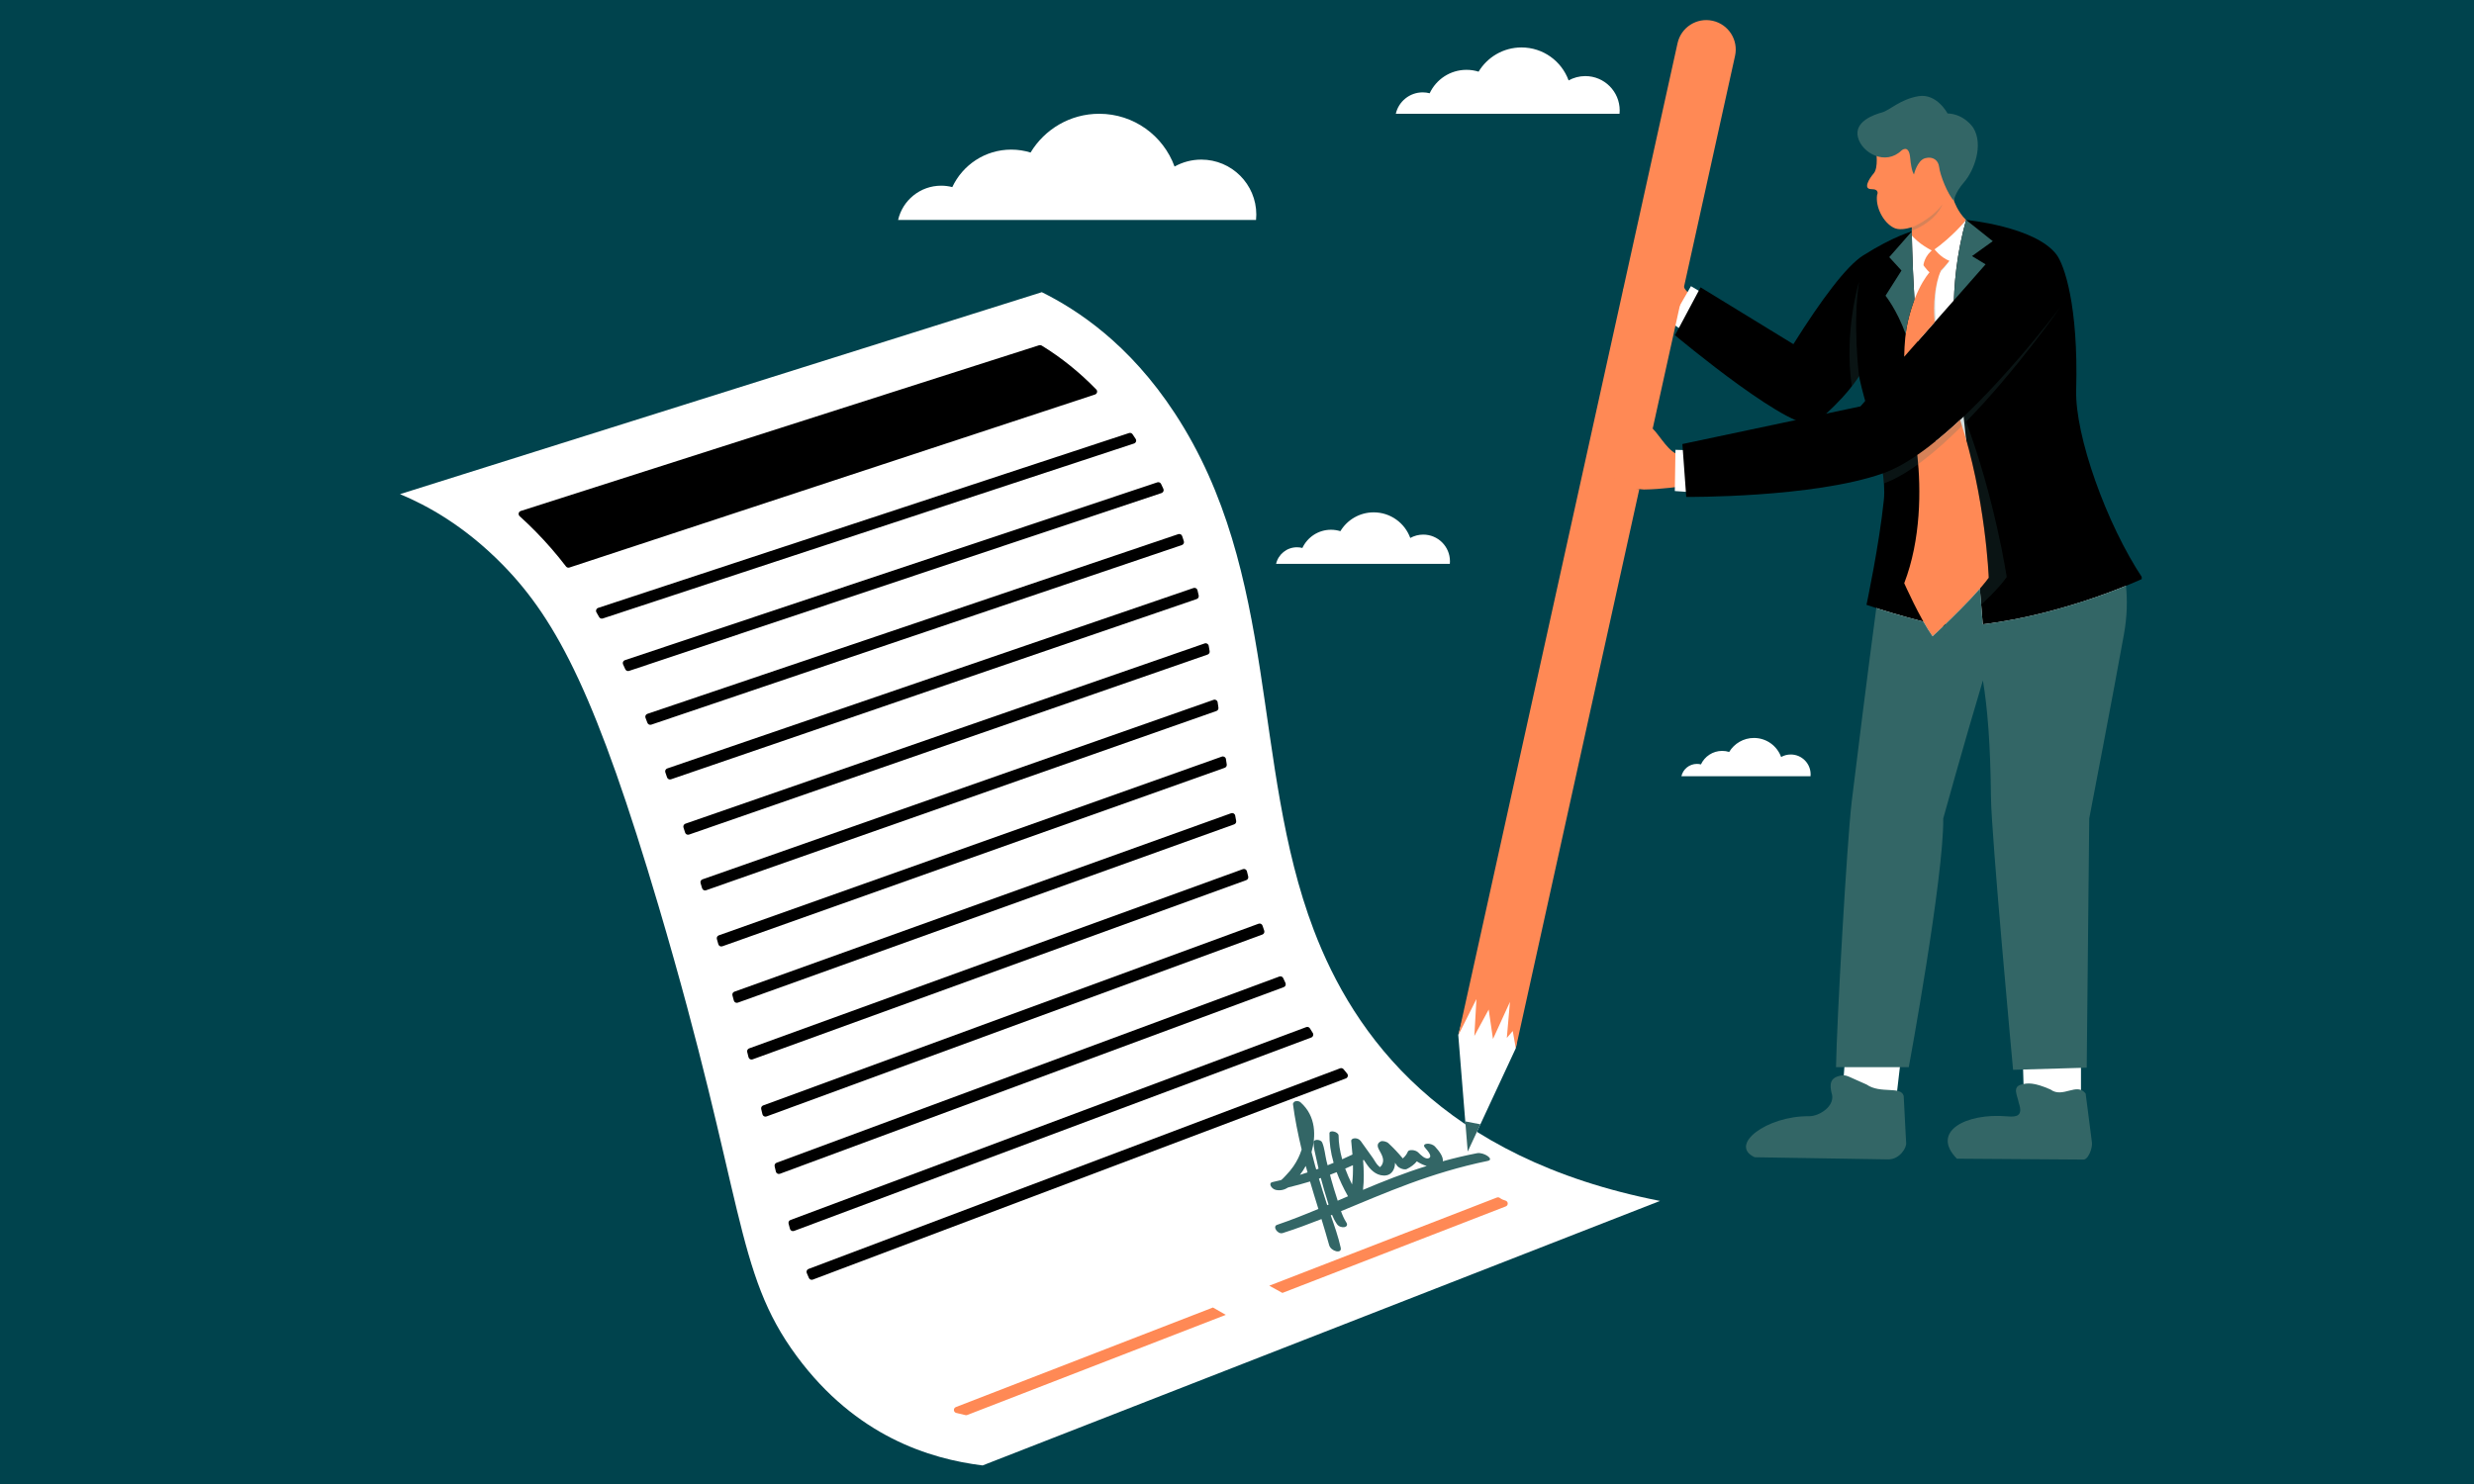 <svg xmlns="http://www.w3.org/2000/svg" xmlns:xlink="http://www.w3.org/1999/xlink" width="1000" zoomAndPan="magnify" viewBox="0 0 750 450" height="600" preserveAspectRatio="xMidYMid meet" version="1.0"><defs><filter x="0%" y="0%" width="100%" height="100%" id="0e222f5173"><feColorMatrix values="0 0 0 0 1 0 0 0 0 1 0 0 0 0 1 0 0 0 1 0" color-interpolation-filters="sRGB"/></filter><clipPath id="4ca4eb6207"><path d="M 121.266 88 L 504 88 L 504 445 L 121.266 445 Z M 121.266 88 " clip-rule="nonzero"/></clipPath><clipPath id="0f2443a941"><path d="M 592 66 L 649.266 66 L 649.266 190 L 592 190 Z M 592 66 " clip-rule="nonzero"/></clipPath><mask id="7a14014fcc"><g filter="url(#0e222f5173)"><rect x="-75" width="900" fill="#000000" y="-45" height="540" fill-opacity="0.2"/></g></mask><clipPath id="020bb3c3ed"><path d="M 0.121 4 L 10 4 L 10 12 L 0.121 12 Z M 0.121 4 " clip-rule="nonzero"/></clipPath><clipPath id="569a25b027"><rect x="0" width="11" y="0" height="16"/></clipPath><mask id="4ae10b0bef"><g filter="url(#0e222f5173)"><rect x="-75" width="900" fill="#000000" y="-45" height="540" fill-opacity="0.2"/></g></mask><clipPath id="2abe4b9619"><rect x="0" width="8" y="0" height="37"/></clipPath><mask id="a7b32eae6d"><g filter="url(#0e222f5173)"><rect x="-75" width="900" fill="#000000" y="-45" height="540" fill-opacity="0.2"/></g></mask><clipPath id="0a6a6a49ff"><rect x="0" width="8" y="0" height="8"/></clipPath><mask id="3dc3d9acb4"><g filter="url(#0e222f5173)"><rect x="-75" width="900" fill="#000000" y="-45" height="540" fill-opacity="0.2"/></g></mask><clipPath id="9347f9f54f"><path d="M 2 2 L 56.961 2 L 56.961 103 L 2 103 Z M 2 2 " clip-rule="nonzero"/></clipPath><clipPath id="16ae0cb468"><rect x="0" width="57" y="0" height="107"/></clipPath><mask id="186e279319"><g filter="url(#0e222f5173)"><rect x="-75" width="900" fill="#000000" y="-45" height="540" fill-opacity="0.2"/></g></mask><clipPath id="e7eeb96b28"><path d="M 0.078 4 L 2 4 L 2 19 L 0.078 19 Z M 0.078 4 " clip-rule="nonzero"/></clipPath><clipPath id="1016e3ba7d"><rect x="0" width="4" y="0" height="23"/></clipPath></defs><rect x="-75" width="900" fill="#ffffff" y="-45" height="540" fill-opacity="1"/><rect x="-75" width="900" fill="#00434d" y="-45" height="540" fill-opacity="1"/><path fill="#ffffff" d="M 386.844 170.992 C 387.504 168.105 390.09 165.953 393.18 165.953 C 393.746 165.953 394.297 166.027 394.82 166.16 C 396.348 162.902 399.652 160.641 403.488 160.641 C 404.48 160.641 405.438 160.793 406.34 161.07 C 408.402 157.648 412.156 155.363 416.441 155.363 C 421.539 155.363 425.883 158.602 427.527 163.129 C 428.695 162.484 430.035 162.109 431.461 162.109 C 435.934 162.109 439.559 165.734 439.559 170.203 C 439.559 170.469 439.543 170.73 439.52 170.988 L 386.844 170.988 Z M 386.844 170.992 " fill-opacity="1" fill-rule="nonzero"/><path fill="#ffffff" d="M 272.262 66.691 C 273.625 60.742 278.949 56.309 285.309 56.309 C 286.48 56.309 287.609 56.457 288.691 56.738 C 291.828 50.023 298.645 45.367 306.551 45.367 C 308.594 45.367 310.562 45.676 312.418 46.254 C 316.672 39.211 324.398 34.5 333.23 34.5 C 343.738 34.5 352.684 41.168 356.07 50.504 C 358.473 49.164 361.234 48.398 364.176 48.398 C 373.383 48.398 380.852 55.863 380.852 65.074 C 380.852 65.621 380.824 66.16 380.77 66.691 Z M 272.262 66.691 " fill-opacity="1" fill-rule="nonzero"/><path fill="#ffffff" d="M 509.719 235.387 C 510.211 233.242 512.129 231.641 514.426 231.641 C 514.848 231.641 515.258 231.691 515.645 231.793 C 516.777 229.371 519.238 227.695 522.086 227.695 C 522.824 227.695 523.535 227.805 524.203 228.016 C 525.738 225.477 528.527 223.773 531.715 223.773 C 535.504 223.773 538.73 226.18 539.953 229.547 C 540.82 229.062 541.816 228.789 542.875 228.789 C 546.195 228.789 548.891 231.48 548.891 234.801 C 548.891 235 548.883 235.191 548.863 235.387 Z M 509.719 235.387 " fill-opacity="1" fill-rule="nonzero"/><path fill="#ffffff" d="M 423.141 34.5 C 423.992 30.785 427.32 28.008 431.297 28.008 C 432.027 28.008 432.734 28.105 433.41 28.281 C 435.371 24.082 439.633 21.176 444.574 21.176 C 445.852 21.176 447.082 21.371 448.238 21.734 C 450.898 17.328 455.727 14.387 461.246 14.387 C 467.812 14.387 473.406 18.551 475.527 24.387 C 477.027 23.555 478.754 23.074 480.59 23.074 C 486.348 23.074 491.016 27.742 491.016 33.496 C 491.016 33.84 490.996 34.176 490.965 34.508 L 423.141 34.508 Z M 423.141 34.5 " fill-opacity="1" fill-rule="nonzero"/><path fill="#ff8955" d="M 592.348 60.863 C 592.16 55.555 594.707 48.816 594.707 48.816 L 578.738 42.113 L 568.746 45.797 C 568.746 45.797 569.516 50.844 568.023 52.574 C 566.535 54.305 564.719 57.367 567.34 57.355 C 569.969 57.348 569.043 59.129 569.043 59.129 C 568.516 62.766 570.895 67.492 574.148 69.09 C 575.609 69.805 577.695 69.477 579.574 68.918 L 579.555 70.199 L 578.688 76.848 L 586.488 79.359 L 596.027 66.695 C 593.453 64.234 592.348 60.863 592.348 60.863 Z M 592.348 60.863 " fill-opacity="1" fill-rule="nonzero"/><path fill="#ff8955" d="M 512.012 88.855 C 509.141 87.094 509.129 80.574 507.785 78.258 C 507.562 77.875 507.215 77.523 506.898 77.277 C 505.309 76.023 503.531 75.352 503.531 75.352 L 501.172 75.48 C 500.387 75.117 499.422 74.719 498.707 74.559 C 497.086 74.195 496.094 75.672 496.582 77.934 C 497.07 80.191 494.453 79.648 493.75 81.863 C 493.055 84.074 493.945 85.016 492.32 87.406 C 491.641 88.406 492.242 89.496 493.508 90.551 C 493.508 90.551 494.836 91.59 495.707 92.078 C 496.586 92.574 498.656 93.488 498.656 93.488 C 503.234 95.527 508.539 97.055 508.539 97.055 Z M 512.012 88.855 " fill-opacity="1" fill-rule="nonzero"/><path fill="#ff8955" d="M 509.328 137.938 C 506.047 137.543 503.254 132.152 501.016 129.965 C 501.016 129.965 500.762 129.41 500.609 129.211 C 500.223 128.703 499.645 128.371 499.219 128.27 C 497.105 127.762 495.105 129.344 495.105 129.344 L 492.902 129.105 C 491.59 129.023 490 129.145 489.203 129.582 C 487.641 130.441 487.297 132.129 488.785 134.113 C 490.27 136.102 486.984 136.512 487.293 138.984 C 487.605 141.457 488.859 142.023 488.344 145.086 C 488.129 146.367 488.809 148.68 490.512 149.145 L 496.961 148.312 L 498.359 148.438 C 503.738 148.375 509.602 147.496 509.602 147.496 Z M 509.328 137.938 " fill-opacity="1" fill-rule="nonzero"/><path fill="#ffffff" d="M 596.023 66.691 C 596.023 66.691 592.129 71.652 585.863 76.062 C 585.863 76.062 581.574 74.086 579.109 70.832 L 574.176 74.484 C 574.176 74.484 567.777 103.512 570.785 121.062 C 573.793 138.617 577.688 169.953 568.801 184.395 C 568.801 184.395 583.965 201.543 604.25 198.125 C 624.535 194.703 644.496 177.641 644.496 177.641 C 644.496 177.641 633.793 159.148 630.059 150.68 C 626.324 142.211 622.844 121.246 624.844 111.559 C 626.84 101.867 620.934 75.422 601.262 71.062 Z M 596.023 66.691 " fill-opacity="1" fill-rule="nonzero"/><path fill="#ffffff" d="M 512.453 101.715 L 506.316 97.73 L 512.621 86.773 L 516.098 88.848 Z M 512.453 101.715 " fill-opacity="1" fill-rule="nonzero"/><path fill="#ffffff" d="M 576.148 321.934 L 574.523 335.914 L 558.484 332.438 L 559.461 319.094 Z M 576.148 321.934 " fill-opacity="1" fill-rule="nonzero"/><path fill="#ffffff" d="M 630.852 322.727 L 630.852 331.945 L 613.516 331.504 L 613.191 320.191 Z M 630.852 322.727 " fill-opacity="1" fill-rule="nonzero"/><path fill="#ffffff" d="M 459.52 317.863 L 461.574 303.59 L 445.98 299.758 L 442.078 313.859 L 444.945 349.191 Z M 459.52 317.863 " fill-opacity="1" fill-rule="nonzero"/><path fill="#ffffff" d="M 511.191 149.145 L 507.723 148.902 L 507.922 136.402 L 511.922 136.527 Z M 511.191 149.145 " fill-opacity="1" fill-rule="nonzero"/><g clip-path="url(#4ca4eb6207)"><path fill="#ffffff" d="M 121.266 149.84 C 186.121 129.426 250.977 109.012 315.832 88.598 C 326.559 93.922 342.316 104.207 356.145 125.309 C 387.969 173.879 379.207 231.859 398.27 282.004 C 410.426 313.98 437.168 351.199 503.238 364.164 C 434.785 390.902 366.328 417.641 297.875 444.371 C 281.871 442.387 259.516 435.559 241.555 411.266 C 222.508 385.508 226.074 364.023 199.664 274.793 C 181.07 212 169.184 188.355 152.348 171.207 C 140.691 159.336 129.344 153.203 121.266 149.84 Z M 121.266 149.84 " fill-opacity="1" fill-rule="nonzero"/></g><g clip-path="url(#0f2443a941)"><path fill="#000000" d="M 596.023 66.691 C 596.023 66.691 616.984 68.656 623.445 77.211 C 625.75 80.27 630.105 92.504 629.398 118.273 C 629.02 132.051 638.52 158.844 649.605 175.453 C 649.605 175.453 626.605 186.23 601.078 189.316 C 601.078 189.316 596.785 135.09 594.258 118.562 C 592.195 105.074 590.383 86.805 596.023 66.691 Z M 596.023 66.691 " fill-opacity="1" fill-rule="nonzero"/></g><path fill="#000000" d="M 579.555 70.195 C 579.555 70.195 579.996 105.105 584.414 123.621 C 588.832 142.137 590.344 148.578 590.023 162.949 C 589.703 177.316 589.82 190.184 589.82 190.184 C 589.82 190.184 575.77 186.879 565.832 183.402 C 565.832 183.402 569.68 165.352 571.094 151.594 C 572.293 139.891 564.34 121.309 563.062 111.059 C 561.695 100.129 565.57 75.891 579.555 70.195 Z M 579.555 70.195 " fill-opacity="1" fill-rule="nonzero"/><path fill="#000000" d="M 579.555 70.195 C 579.555 70.195 574.188 71.559 564.863 77.43 C 559.742 80.656 552.184 90.812 543.668 104.359 L 515.527 87.129 L 507.781 101.66 C 507.781 101.66 545.156 133.016 550.574 128.199 C 558.469 121.191 563.488 115.938 568.227 105.645 C 574.824 91.312 579.555 70.195 579.555 70.195 Z M 579.555 70.195 " fill-opacity="1" fill-rule="nonzero"/><path fill="#000000" d="M 620.582 87.59 L 608.738 72.438 L 563.996 123.227 L 510.02 134.648 L 511.188 150.684 C 511.188 150.684 549.523 151.012 570.816 143.547 C 592.945 135.789 624.84 92.797 624.84 92.797 Z M 620.582 87.59 " fill-opacity="1" fill-rule="nonzero"/><path fill="#ff8955" d="M 586.312 75.426 C 586.312 75.426 588.227 78.043 590.961 79.094 C 590.961 79.094 588.066 82.875 586.668 83.285 C 585.27 83.691 583.098 80.422 583.098 80.422 C 583.098 80.422 583.328 77.457 586.312 75.426 Z M 586.312 75.426 " fill-opacity="1" fill-rule="nonzero"/><path fill="#ff8955" d="M 586.492 97.691 C 586.078 92.004 586.5 86.473 588.379 82.039 L 585.402 82.066 C 585.402 82.066 580.934 86.34 578.336 97.586 C 577.672 100.461 577.332 104.223 577.262 108.172 Z M 586.492 97.691 " fill-opacity="1" fill-rule="nonzero"/><path fill="#ff8955" d="M 581.242 137.965 C 582.395 148.461 582.344 163.648 577.273 176.844 C 577.273 176.844 581.98 187.492 585.863 192.957 C 585.863 192.957 598.359 181.465 602.895 175.188 C 602.895 175.188 601.992 150.844 594.23 127.332 C 589.941 131.328 585.539 135.016 581.242 137.965 Z M 581.242 137.965 " fill-opacity="1" fill-rule="nonzero"/><path fill="#ff8955" d="M 519.195 6.301 C 514.383 5.238 509.621 8.273 508.555 13.086 L 442.129 313.836 L 447.586 302.945 L 446.953 314.148 L 451.301 306.125 L 452.602 315.062 L 457.75 303.812 L 456.797 314.734 L 458.59 312.637 L 459.52 317.863 L 496.965 148.312 L 492.023 147.871 C 490.316 147.406 489.242 146.613 489.461 145.332 C 489.977 142.273 488.684 141.75 488.375 139.281 C 488.066 136.809 490.867 136.168 489.379 134.18 C 487.895 132.195 488.199 130.309 489.941 129.938 C 490.711 129.773 491.836 129.73 492.762 129.734 L 495.539 130.148 C 495.539 130.148 497.043 128.414 499.156 128.922 C 499.578 129.023 500.07 129.211 500.461 129.484 C 500.645 129.617 500.832 129.781 501.02 129.961 L 525.984 16.941 C 527.047 12.133 524.012 7.367 519.195 6.301 Z M 519.195 6.301 " fill-opacity="1" fill-rule="nonzero"/><path fill="#000000" d="M 382.734 280.684 C 382.906 281.195 383.082 281.703 383.254 282.211 C 383.418 282.691 383.172 283.215 382.695 283.387 L 232.363 338.547 C 231.84 338.742 231.27 338.434 231.137 337.891 C 231.016 337.367 230.887 336.836 230.762 336.305 C 230.652 335.844 230.902 335.371 231.344 335.207 L 381.539 280.105 C 382.027 279.926 382.57 280.188 382.734 280.684 Z M 382.734 280.684 " fill-opacity="1" fill-rule="nonzero"/><path fill="#000000" d="M 378.008 264.207 C 378.137 264.73 378.266 265.258 378.398 265.785 C 378.516 266.246 378.266 266.719 377.816 266.887 L 228.137 321.238 C 227.617 321.426 227.051 321.129 226.918 320.594 C 226.789 320.07 226.652 319.543 226.52 319.012 C 226.402 318.547 226.652 318.066 227.105 317.906 L 376.789 263.551 C 377.309 263.359 377.879 263.668 378.008 264.207 Z M 378.008 264.207 " fill-opacity="1" fill-rule="nonzero"/><path fill="#000000" d="M 389.012 296.602 C 389.238 297.094 389.465 297.582 389.691 298.07 C 389.926 298.562 389.688 299.145 389.176 299.336 L 236.438 355.93 C 235.914 356.121 235.336 355.812 235.211 355.27 C 235.086 354.746 234.961 354.219 234.836 353.68 C 234.73 353.219 234.98 352.754 235.418 352.59 L 387.844 296.113 C 388.301 295.945 388.809 296.16 389.012 296.602 Z M 389.012 296.602 " fill-opacity="1" fill-rule="nonzero"/><path fill="#ff8955" d="M 384.785 389.867 L 453.785 363.133 C 454.082 363.016 454.422 363.062 454.68 363.258 C 455.184 363.637 455.746 363.891 456.352 364.047 C 457.281 364.289 457.305 365.508 456.48 365.824 L 388.766 392.059 C 387.438 391.328 386.113 390.598 384.785 389.867 Z M 384.785 389.867 " fill-opacity="1" fill-rule="nonzero"/><path fill="#ff8955" d="M 289.777 426.672 L 367.711 396.48 C 369.004 397.23 370.297 397.973 371.602 398.711 L 293.227 429.074 C 293.055 429.145 292.863 429.156 292.688 429.117 C 291.734 428.91 290.797 428.684 289.867 428.441 C 288.996 428.215 288.938 426.996 289.777 426.672 Z M 289.777 426.672 " fill-opacity="1" fill-rule="nonzero"/><path fill="#000000" d="M 374.449 247.309 C 374.547 247.848 374.645 248.387 374.746 248.926 C 374.832 249.375 374.578 249.816 374.148 249.973 L 223.676 304.039 C 223.164 304.223 222.605 303.934 222.465 303.406 C 222.324 302.883 222.188 302.359 222.043 301.832 C 221.918 301.367 222.168 300.879 222.629 300.715 L 373.223 246.602 C 373.762 246.406 374.348 246.746 374.449 247.309 Z M 374.449 247.309 " fill-opacity="1" fill-rule="nonzero"/><path fill="#000000" d="M 407.312 324.234 C 407.668 324.676 408.027 325.117 408.387 325.551 C 408.797 326.043 408.602 326.789 408.004 327.016 L 246.406 388.023 C 245.945 388.195 245.426 387.984 245.227 387.535 C 245.004 387.035 244.785 386.527 244.57 386.016 C 244.371 385.531 244.613 384.973 245.102 384.789 L 406.258 323.949 C 406.637 323.809 407.059 323.926 407.312 324.234 Z M 407.312 324.234 " fill-opacity="1" fill-rule="nonzero"/><path fill="#000000" d="M 397.113 311.844 C 397.398 312.312 397.688 312.777 397.98 313.238 C 398.293 313.738 398.074 314.398 397.523 314.605 L 240.711 373.262 C 240.195 373.453 239.629 373.164 239.484 372.637 C 239.344 372.113 239.203 371.586 239.062 371.051 C 238.938 370.59 239.188 370.105 239.637 369.941 L 395.992 311.453 C 396.414 311.301 396.883 311.465 397.113 311.844 Z M 397.113 311.844 " fill-opacity="1" fill-rule="nonzero"/><path fill="#000000" d="M 371.645 230.172 C 371.727 230.715 371.805 231.258 371.891 231.805 C 371.957 232.246 371.703 232.672 371.285 232.82 L 218.977 286.949 C 218.469 287.129 217.914 286.844 217.766 286.324 C 217.617 285.809 217.473 285.285 217.324 284.762 C 217.188 284.289 217.441 283.793 217.906 283.629 L 370.406 229.43 C 370.965 229.238 371.555 229.594 371.645 230.172 Z M 371.645 230.172 " fill-opacity="1" fill-rule="nonzero"/><path fill="#000000" d="M 342.273 131.312 C 342.668 131.184 343.102 131.328 343.332 131.672 C 343.648 132.141 343.965 132.609 344.277 133.086 C 344.281 133.09 344.281 133.094 344.281 133.098 C 344.617 133.605 344.367 134.293 343.789 134.484 L 182.73 187.543 C 182.309 187.68 181.848 187.5 181.629 187.113 C 181.355 186.633 181.086 186.156 180.812 185.684 C 180.516 185.172 180.762 184.52 181.324 184.336 Z M 342.273 131.312 " fill-opacity="1" fill-rule="nonzero"/><path fill="#000000" d="M 351.977 146.742 C 352.215 147.238 352.449 147.734 352.68 148.23 C 352.914 148.734 352.656 149.332 352.129 149.508 L 190.703 203.438 C 190.246 203.586 189.754 203.367 189.559 202.934 C 189.336 202.438 189.109 201.941 188.883 201.453 C 188.656 200.949 188.91 200.359 189.434 200.184 L 350.832 146.266 C 351.281 146.113 351.773 146.32 351.977 146.742 Z M 351.977 146.742 " fill-opacity="1" fill-rule="nonzero"/><path fill="#000000" d="M 331.957 119.629 L 172.613 172.094 C 172.238 172.219 171.824 172.086 171.586 171.773 C 168.695 167.996 165.672 164.531 162.473 161.27 C 160.859 159.625 159.211 158.043 157.531 156.523 C 157 156.039 157.184 155.164 157.871 154.945 L 315.012 104.691 C 315.273 104.609 315.555 104.645 315.789 104.785 C 321.742 108.434 327.266 112.883 332.336 118.098 C 332.816 118.59 332.602 119.414 331.957 119.629 Z M 331.957 119.629 " fill-opacity="1" fill-rule="nonzero"/><path fill="#000000" d="M 369.133 212.949 C 369.215 213.496 369.293 214.043 369.371 214.586 C 369.438 215.027 369.18 215.453 368.758 215.602 L 214.043 269.961 C 213.543 270.137 212.996 269.855 212.844 269.344 C 212.688 268.824 212.531 268.305 212.379 267.789 C 212.238 267.312 212.492 266.809 212.961 266.648 L 367.902 212.211 C 368.453 212.016 369.047 212.371 369.133 212.949 Z M 369.133 212.949 " fill-opacity="1" fill-rule="nonzero"/><path fill="#000000" d="M 366.426 195.828 C 366.523 196.367 366.613 196.91 366.707 197.449 C 366.785 197.898 366.523 198.34 366.094 198.488 L 208.883 253.074 C 208.387 253.246 207.848 252.973 207.691 252.473 C 207.527 251.957 207.363 251.438 207.199 250.926 C 207.047 250.449 207.305 249.934 207.781 249.77 L 365.199 195.109 C 365.746 194.922 366.328 195.266 366.426 195.828 Z M 366.426 195.828 " fill-opacity="1" fill-rule="nonzero"/><path fill="#000000" d="M 363.02 178.969 C 363.145 179.504 363.27 180.035 363.387 180.566 C 363.492 181.031 363.234 181.5 362.781 181.652 L 203.402 236.316 C 202.918 236.48 202.387 236.223 202.219 235.73 C 202.043 235.219 201.871 234.707 201.695 234.199 C 201.527 233.715 201.785 233.184 202.273 233.02 L 361.805 178.305 C 362.332 178.129 362.895 178.434 363.02 178.969 Z M 363.02 178.969 " fill-opacity="1" fill-rule="nonzero"/><path fill="#000000" d="M 358.375 162.555 C 358.547 163.07 358.723 163.59 358.887 164.105 C 359.047 164.594 358.781 165.113 358.297 165.277 L 197.438 219.742 C 196.965 219.902 196.445 219.656 196.266 219.188 C 196.074 218.68 195.879 218.176 195.688 217.676 C 195.496 217.184 195.754 216.629 196.258 216.461 L 357.191 161.973 C 357.68 161.805 358.211 162.066 358.375 162.555 Z M 358.375 162.555 " fill-opacity="1" fill-rule="nonzero"/><path fill="#336666" d="M 593.234 351.355 L 631.379 351.621 C 633.074 351.934 634.414 347.934 634.176 346.445 L 632.273 331.617 C 629.605 328.078 625.379 333.152 621.613 330.375 C 616.48 328.113 614.566 328.418 612.875 328.848 C 609.902 329.555 611.582 332.152 612.02 334.512 C 613.332 338.355 611.422 338.777 608.582 338.523 C 595.906 337.398 585.191 343.18 593.234 351.355 Z M 593.234 351.355 " fill-opacity="1" fill-rule="nonzero"/><path fill="#336666" d="M 531.949 350.922 L 572.336 351.566 C 575.863 351.645 578.121 347.973 577.844 346.445 L 577.105 332.328 C 576.332 329.219 570.051 331.793 565.863 328.867 C 560.164 326.434 559.828 325.785 557.957 326.18 C 554.676 326.824 554.703 328.875 555.207 331.289 C 556.695 335.238 551.578 338.516 548.418 338.48 C 535.527 338.34 523.926 347.242 531.949 350.922 Z M 531.949 350.922 " fill-opacity="1" fill-rule="nonzero"/><path fill="#336666" d="M 592.348 60.863 C 592.348 60.863 592.488 58.621 595.457 55.199 C 598.422 51.773 601.449 43.895 598.164 38.684 C 598.164 38.684 595.48 34.562 590.406 34.395 C 590.406 34.395 587.145 28.211 581.562 29.172 C 575.973 30.133 572.945 33.422 570.523 34.094 C 568.102 34.758 562.004 36.852 563.246 41.66 C 564.484 46.465 571.633 50.324 576.477 45.602 C 576.477 45.602 578.695 43.664 579.07 47.836 C 579.441 52.012 580.223 52.887 580.223 52.887 C 580.223 52.887 581.188 48.645 583.609 47.973 C 586.035 47.309 587.637 48.688 587.855 50.629 C 588.121 53.074 590.48 59.051 592.348 60.863 Z M 592.348 60.863 " fill-opacity="1" fill-rule="nonzero"/><path fill="#336666" d="M 644.492 177.641 C 637.102 180.637 622.523 185.938 606.301 188.562 C 604.574 188.84 602.836 189.102 601.078 189.312 C 601.078 189.312 601.012 188.461 600.895 187.008 C 600.863 186.625 600.828 186.203 600.793 185.734 C 600.652 183.996 600.465 181.703 600.238 178.984 C 600.227 178.824 600.215 178.68 600.199 178.52 C 600.188 178.535 600.164 178.555 600.152 178.574 C 599.328 179.516 598.426 180.5 597.496 181.488 C 597.176 181.832 596.84 182.168 596.512 182.512 C 595.871 183.18 595.234 183.844 594.59 184.5 C 592.902 186.211 591.234 187.852 589.82 189.215 L 589.012 189.984 C 587.137 191.777 585.863 192.949 585.863 192.949 C 584.965 191.68 584.016 190.125 583.094 188.496 C 579.004 187.426 573.656 185.961 568.805 184.391 C 566.621 200.609 562.418 234 561.348 243.102 C 559.879 255.586 556.801 310.07 556.594 323.602 L 578.656 323.602 C 578.656 323.602 589.301 265.926 589.102 248.188 C 589.102 248.188 594.926 227.02 601.121 206.336 C 602.484 214.449 603.418 225.512 603.566 241.785 C 603.672 253.223 610.27 324.402 610.27 324.402 L 632.594 323.758 L 633.359 248.195 C 633.359 248.195 641.043 208.219 643.898 192.238 C 644.859 186.859 644.945 181.961 644.492 177.641 Z M 644.492 177.641 " fill-opacity="1" fill-rule="nonzero"/><path fill="#336666" d="M 444.203 340.039 L 444.945 349.191 L 448.789 340.93 Z M 444.203 340.039 " fill-opacity="1" fill-rule="nonzero"/><path fill="#336666" d="M 447.77 349.691 C 444.109 350.398 440.676 351.23 437.391 352.133 C 437.598 350.84 436.367 349.113 435.047 347.699 C 433.785 346.34 430.82 346.617 431.969 347.984 C 432.742 348.906 434.32 350.57 433.207 351.168 C 432.133 351.746 430.621 350.125 429.93 349.453 C 429.051 348.602 427.078 348.523 426.805 349.188 C 426.48 349.977 425.961 350.672 425.262 351.273 C 423.938 349.668 422.48 348.129 420.902 346.66 C 420.371 346.164 419.109 345.844 418.57 346.117 C 417.426 346.691 417.461 347.57 418.098 348.711 C 418.926 350.191 419.656 351.504 419.113 352.832 C 418.992 353.125 418.852 353.445 418.578 353.668 C 418.219 353.961 418.582 354.105 417.992 353.625 C 417.246 353.02 416.711 351.879 416.25 351.234 C 414.969 349.441 413.723 347.699 412.516 346.012 C 411.652 344.801 409.52 344.973 409.629 346.027 C 409.77 347.363 409.902 348.723 410 350.098 C 408.965 350.582 407.938 351.066 406.883 351.531 C 406.188 349.023 405.812 346.625 405.797 344.344 C 405.785 343.191 403.051 342.512 403.027 343.652 C 402.969 346.461 403.387 349.453 404.289 352.602 C 403.676 352.852 403.082 353.113 402.465 353.355 C 402.348 352.875 402.207 352.395 402.102 351.926 C 401.68 350.082 401.559 348.203 400.824 346.438 C 400.426 345.484 398.348 345.383 398.266 346.211 C 398.109 347.832 398.723 349.797 399.098 351.586 C 399.285 352.504 399.5 353.434 399.719 354.379 C 399.488 354.465 399.258 354.555 399.023 354.637 C 398.906 354.223 398.777 353.812 398.664 353.406 C 398.277 352.027 397.926 350.672 397.59 349.348 C 397.59 349.34 397.594 349.336 397.598 349.328 C 398.941 344.582 399.031 338.492 394.293 334.289 C 393.551 333.625 392.32 333.855 392.137 334.387 C 392.023 334.5 391.945 334.637 391.973 334.824 C 392.516 339.094 393.434 343.676 394.598 348.582 C 394.039 350.359 393.207 352.07 392.102 353.668 C 391.461 354.594 390.738 355.484 389.922 356.312 C 389.531 356.707 389.008 357.355 388.379 357.836 C 387.504 358.051 386.633 358.262 385.746 358.453 C 384.379 358.754 385.449 360.531 386.754 360.816 C 388.207 361.137 389.441 360.758 390.492 360.082 C 392.73 359.543 394.949 358.934 397.145 358.27 C 397.922 360.938 398.781 363.715 399.672 366.59 C 395.523 368.324 391.367 369.977 387.137 371.418 C 385.672 371.918 387.34 374.391 388.855 373.906 C 392.828 372.637 396.727 371.191 400.609 369.664 C 401.387 372.219 402.18 374.855 402.941 377.574 C 403.477 379.48 406.871 380.316 406.441 378.355 C 405.707 375.016 404.535 371.707 403.418 368.543 C 403.551 368.488 403.684 368.434 403.812 368.379 C 404.188 369.305 404.648 370.234 405.285 371.168 C 406.352 372.727 409.164 372.289 408.148 370.703 C 407.426 369.57 406.934 368.41 406.531 367.27 C 420.023 361.711 433.504 355.656 451.039 352.02 C 453.152 351.566 449.816 349.297 447.77 349.691 Z M 413.223 351.82 C 413.293 351.785 413.363 351.746 413.434 351.711 C 413.727 352.148 414.02 352.586 414.324 353.031 C 415.297 354.445 416.945 356.383 419.449 356.465 C 421.988 356.547 422.816 354.434 422.891 352.977 C 422.898 352.848 422.887 352.715 422.879 352.582 C 423.094 352.879 423.32 353.176 423.527 353.473 C 424.031 354.199 425.699 354.863 426.465 354.492 C 427.762 353.863 428.77 353.082 429.516 352.16 C 430.438 352.762 431.461 353.27 432.508 353.566 C 425.629 355.715 419.312 358.223 413.199 360.809 C 413.551 357.812 413.465 354.789 413.223 351.82 Z M 407.801 354.367 C 408.594 354.031 409.375 353.68 410.148 353.324 C 410.191 355.27 410.129 357.23 409.883 359.18 C 409.066 357.531 408.371 355.93 407.801 354.367 Z M 394.078 356.262 C 394.75 355.398 395.324 354.48 395.84 353.547 C 396.008 354.195 396.203 354.852 396.383 355.512 C 395.609 355.762 394.855 356.027 394.078 356.262 Z M 402.355 365.449 C 402.289 365.254 402.215 365.051 402.152 364.855 C 401.312 362.285 400.551 359.809 399.836 357.41 C 400.039 357.34 400.227 357.266 400.426 357.199 C 400.477 357.406 400.523 357.609 400.578 357.812 C 401.145 359.941 401.781 362.137 402.496 364.398 C 402.586 364.688 402.676 364.98 402.762 365.277 C 402.629 365.332 402.492 365.391 402.355 365.449 Z M 405.41 363.715 C 404.719 361.605 404.098 359.559 403.543 357.574 C 403.414 357.121 403.316 356.668 403.195 356.223 C 403.875 355.969 404.547 355.703 405.215 355.438 C 406.082 357.781 407.23 360.223 408.648 362.75 C 407.605 363.199 406.562 363.648 405.523 364.094 C 405.488 363.965 405.449 363.836 405.41 363.715 Z M 405.41 363.715 " fill-opacity="1" fill-rule="nonzero"/><path fill="#336666" d="M 577.723 101.297 C 577.883 99.961 578.082 98.691 578.336 97.578 C 578.945 94.953 579.656 92.742 580.387 90.844 C 579.957 83.902 579.742 77.785 579.645 74.051 L 579.559 70.191 L 572.73 77.969 L 576.438 82.035 L 571.598 89.668 C 571.594 89.672 574.953 93.785 577.723 101.297 Z M 577.723 101.297 " fill-opacity="1" fill-rule="nonzero"/><path fill="#336666" d="M 601.941 80.152 L 597.812 77.66 L 604.113 73.129 L 596.027 66.691 C 593.633 75.23 592.594 83.418 592.34 91.055 Z M 601.941 80.152 " fill-opacity="1" fill-rule="nonzero"/><g mask="url(#7a14014fcc)"><g transform="matrix(1, 0, 0, 1, 579, 58)"><g clip-path="url(#569a25b027)"><g clip-path="url(#020bb3c3ed)"><path fill="#336666" d="M 9.844 4 C 6.281 8.734 0.57 10.934 0.57 10.934 L 0.555 11.977 C 8.246 8.926 9.844 4 9.844 4 Z M 9.844 4 " fill-opacity="1" fill-rule="nonzero"/></g></g></g></g><g mask="url(#4ae10b0bef)"><g transform="matrix(1, 0, 0, 1, 558, 83)"><g clip-path="url(#2abe4b9619)"><path fill="#336666" d="M 3.387 34.129 C 4.141 33.156 4.867 32.152 5.574 31.094 C 5.57 31.059 3.59 15.176 5.574 2.445 C 5.574 2.449 0.941 17.516 3.387 34.129 Z M 3.387 34.129 " fill-opacity="1" fill-rule="nonzero"/></g></g></g><g mask="url(#a7b32eae6d)"><g transform="matrix(1, 0, 0, 1, 586, 76)"><g clip-path="url(#0a6a6a49ff)"><path fill="#336666" d="M 2.379 6.039 L 2.129 6.652 C 2.129 6.652 4.57 3.891 4.961 3.094 C 4.961 3.094 3.133 5.375 2.379 6.039 Z M 2.379 6.039 " fill-opacity="1" fill-rule="nonzero"/></g></g></g><g mask="url(#3dc3d9acb4)"><g transform="matrix(1, 0, 0, 1, 568, 90)"><g clip-path="url(#16ae0cb468)"><g clip-path="url(#9347f9f54f)"><path fill="#336666" d="M 56.84 2.793 L 55.969 3.945 C 52.695 8.23 40.664 23.652 27.23 36.395 C 26.895 36.707 26.562 37.02 26.227 37.332 C 18.352 44.684 10.062 51.008 2.816 53.551 C 2.809 53.555 2.797 53.559 2.785 53.562 C 2.926 54.586 3.039 55.594 3.113 56.57 C 3.258 56.516 3.41 56.465 3.555 56.41 C 10.766 53.668 19 46.926 26.801 39.117 C 34.031 62.059 34.898 85.191 34.898 85.191 C 31.539 89.828 23.824 97.328 20.043 100.922 C 20.535 101.664 21.023 102.367 21.508 102.988 C 21.508 102.988 36.023 91.367 40.348 84.949 C 40.348 84.949 36.688 60.938 28.016 37.887 C 43.426 22.152 56.84 2.793 56.84 2.793 Z M 56.84 2.793 " fill-opacity="1" fill-rule="nonzero"/></g></g></g></g><g mask="url(#186e279319)"><g transform="matrix(1, 0, 0, 1, 586, 79)"><g clip-path="url(#1016e3ba7d)"><g clip-path="url(#e7eeb96b28)"><path fill="#336666" d="M 0.48 18.699 L 0.898 18.227 C 0.422 13.273 0.602 8.441 1.879 4.344 C 0.426 8.539 0.109 13.555 0.48 18.699 Z M 0.48 18.699 " fill-opacity="1" fill-rule="nonzero"/></g></g></g></g></svg>